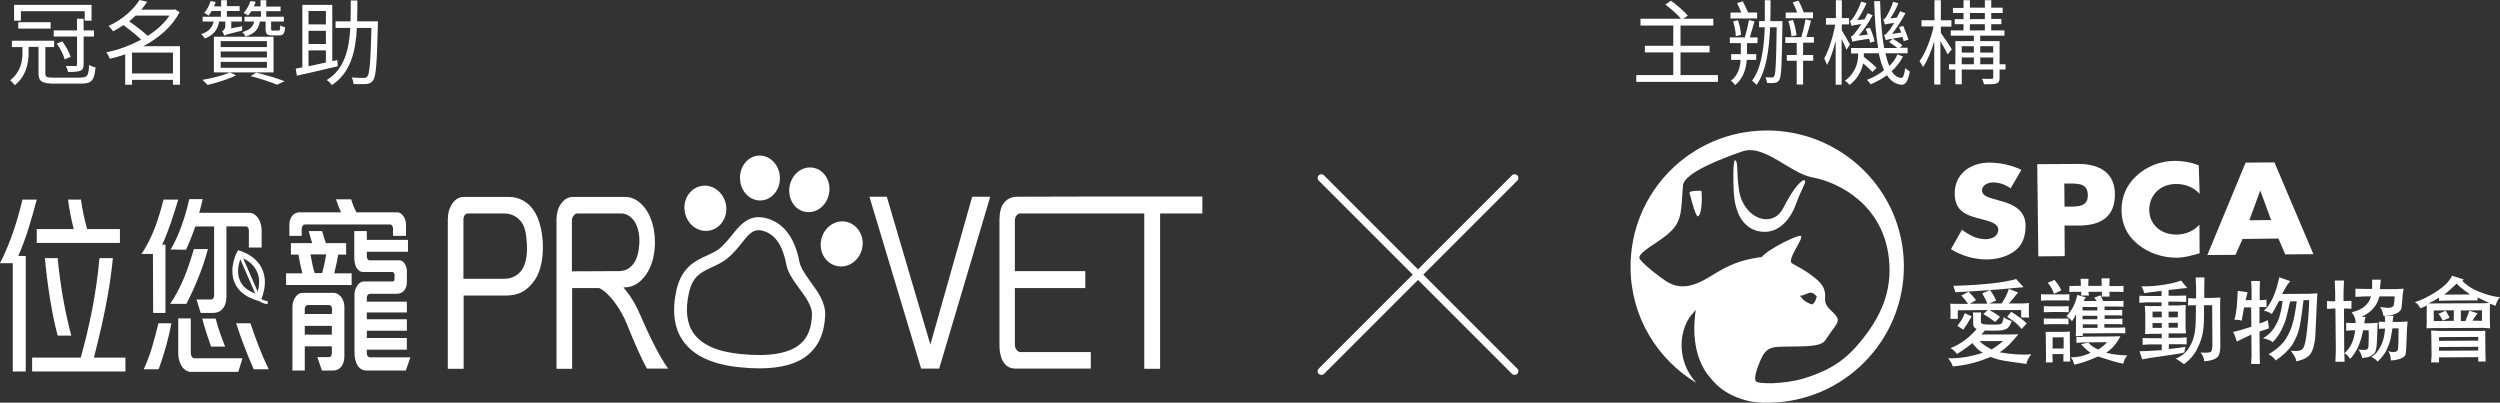 <?xml version="1.0" encoding="utf-8"?>
<!-- Generator: Adobe Illustrator 27.0.0, SVG Export Plug-In . SVG Version: 6.00 Build 0)  -->
<svg version="1.1" id="Layer_1" xmlns="http://www.w3.org/2000/svg" xmlns:xlink="http://www.w3.org/1999/xlink" x="0px" y="0px"
	 viewBox="0 0 1136.1 183" style="enable-background:new 0 0 1136.1 183;" xml:space="preserve">
<rect x="0" y="0" width="1136.1" height="183" fill="#333333" stroke="none"/>
<style type="text/css">
	.st0{fill:#FFFFFF;}
	.st1{fill-rule:evenodd;clip-rule:evenodd;fill:#FFFFFF;}
</style>
<g>
	<g>
		<g>
			<polygon class="st0" points="422.8,156.6 403,89.4 395.1,89.4 418.6,167.5 426.8,167.5 450,89.4 441.8,89.4 			"/>
			<path class="st0" d="M500.4,89.3L500.4,89.3l-38.1,0.1c-2.6,0-4.7,1-6.2,3c-1.2,1.6-1.9,4.2-1.9,7.3v57.4c0,3,0.6,5.5,1.7,7.3
				c1.2,2,3.1,3.1,5.5,3.1h34.3V160h-31.9c-1.3,0-2.6-1.4-2.6-3.3v-25.8h32v-7.7h-32v-23c0-1.8,1.2-3.2,2.4-3.2h36.9h9.5h10v70.6
				h7.2V97h19.2v-7.7H500.4z"/>
			<path class="st0" d="M26.2,152.5h6.2c-3-11.2-5-23-6.2-35.2h-5.8C21.5,129.3,23.5,142.4,26.2,152.5z"/>
			<path class="st0" d="M51.3,117.3h-6.1c-1.4,15.9-4.5,30.8-8.5,45.2H14.6v6.3H57v-6.3H42.7C46.4,147.9,49.8,133,51.3,117.3z"/>
			<path class="st0" d="M16.7,104.1v6.3h37.8v-6.3H39.6c-1.2-4.4-2.2-8.7-2.8-13.4h-5.9c0.6,4.6,1.5,9.1,2.6,13.4H16.7z"/>
			<path class="st0" d="M16.7,90.7h-6.5C7.8,100.9,4.6,110.6,0,119.6h5.8v49.2h5.9v-52.5H8.3C11.8,108.5,14.4,99.5,16.7,90.7z"/>
			<path class="st0" d="M110,114.3c-0.5-0.2-0.8-0.3-0.8-0.3l-1-0.3l-0.5,0.9c-0.2,0.3-3.8,7.3-1.1,13.8c1.6,3.9,5.2,6.7,10.7,8.3
				l0.7,0.2c1.3,1.1,3.4,1.3,3.6,1.3l0.1-1.3c-0.6-0.1-2-0.4-2.9-1l0,0c2.1-5.4,2.1-10.2,0.1-14.1C116.6,117.1,111.9,115,110,114.3z
				 M109,127.4c-1.5-3.5-0.6-7.3,0.2-9.6c1.7,3.9,5.1,11.7,6.8,15.6C112.5,132.1,110.1,130.1,109,127.4z M117.1,132.6
				c-1.7-4-4.9-11.4-6.6-15.2c1.9,0.9,4.6,2.6,6.1,5.7C118,125.7,118.1,128.9,117.1,132.6z"/>
			<path class="st0" d="M77.3,138.1h7.4c4-7.8,7.4-16,9.8-24.9h-6.4C85.5,122.2,82.3,130.9,77.3,138.1z"/>
			<path class="st0" d="M91.9,144.8c1,3.8,2.8,9.4,4,12.7h6.4c-1.7-4.2-3.1-8.3-4.3-12.7H91.9z"/>
			<path class="st0" d="M84.5,113.5c1.3-2.5,3.3-7.8,4.3-10.6h8.5v31.3c0,1.1-0.6,1.9-1.3,1.9h-6.7l1.9,6.1h5.6
				c1.7,0,3.1-0.5,4.2-1.7c1.2-1.2,1.9-3.2,1.9-6v-31.6h8.9c0.8,0,1.3,0.9,1.3,1.8v7.8h5.8v-7.8c0-2.1-0.6-4.1-1.6-5.6
				c-1-1.4-2.4-2.4-3.9-2.4H90.5c0.5-1.6,1.2-4.2,1.6-6.2H86c-1.6,7.3-4.6,16.6-8.5,22.9L84.5,113.5L84.5,113.5z"/>
			<path class="st0" d="M69.6,142.2h5.6v-31h-1.5c3-6.5,5.2-13.5,7.3-20.5h-6.7c-2.2,8.8-5,17.3-10,24.7h5.2L69.6,142.2L69.6,142.2z
				"/>
			<path class="st0" d="M86.7,160.5v-15.8H81v16c0,2.3,0.7,4.5,1.9,6.2c1,1.2,2.3,2.1,3.7,2.1h21.7l1.9-6.2h-22
				C87.4,162.7,86.7,161.8,86.7,160.5z"/>
			<path class="st0" d="M107.3,146.9c2.3,7.1,5.1,14.4,8,20.9h6.8c-3.2-6.6-5.9-13.7-8.3-20.9H107.3z"/>
			<path class="st0" d="M65.3,167.8h6.8c2.5-6.8,4.4-13.6,5.8-20.9H72C70.2,154.2,68.4,161.3,65.3,167.8z"/>
			<path class="st0" d="M151.6,133.1h-14.2c-1.2,0-2.4,0.7-3.2,2c-0.8,1.2-1.3,2.6-1.3,4.2v29.1h5.6v-11h12.3v3.1
				c0,1-0.5,1.8-1.4,1.8h-5.2l2.1,6.1h5c1.4,0,2.8-0.5,3.9-1.9c0.8-1.1,1.3-2.6,1.3-4.6v-22.6c0-1.6-0.6-3.2-1.5-4.4
				C154.1,133.9,153,133.1,151.6,133.1z M150.8,152.1h-12.3v-4h12.3V152.1z M150.8,142.7h-12.3v-2.4c0-1,0.8-1.7,1.5-1.7h9.4
				c0.8,0,1.5,0.7,1.5,1.7L150.8,142.7L150.8,142.7z"/>
			<path class="st0" d="M137.1,104c0-0.8,0.6-2,1.5-2h38.7c0.7,0,1.3,0.8,1.3,1.9v3.3h5.9V102c0-1.4-0.5-2.9-1.2-3.8
				c-0.8-1.1-1.7-1.7-2.6-1.7H162c-0.9-1.5-1.9-4.1-2.4-5.9h-6.9c0.6,1.9,1.4,4,2.3,5.9h-18.9c-1.2,0-2.5,0.5-3.3,1.6
				c-0.8,1-1.3,2.3-1.3,3.9v5.2h5.6L137.1,104L137.1,104z"/>
			<path class="st0" d="M166.7,160.7v-1.8h18.2v-5.3h-18.2v-3.3h18.2v-5.2h-18.2V142h18.2v-4.9h-18.2v-2c0-0.8,0.7-1.6,1.4-1.6h12.2
				c1.2,0,2.5-0.4,3.4-1.5c0.7-0.9,1.2-2.1,1.2-3.8v-5.1c0-1.2-0.4-2.4-1-3.3c-0.6-0.9-1.5-1.5-2.3-1.5H168c-0.8,0-1.3-0.6-1.3-1.9
				v-2h18.7V109h-18.7v-4H161v11.9c0,1.8,0.3,3.4,0.9,4.6c0.7,1.2,1.7,2.1,3.1,2.1h13.3c0.5,0,1,0.7,1,1.2v1.8
				c0,0.9-0.3,1.3-0.9,1.3h-13.1c-1.2,0-2.3,0.9-3,2c-0.8,1.2-1.2,2.6-1.2,3.7v26.5c0,2.5,0.5,4.6,1.5,6.2c0.9,1.3,2.3,2.1,4,2.1
				h17.8l2.1-6H168C167.5,162.4,166.7,161.7,166.7,160.7z"/>
			<path class="st0" d="M153.7,115.7h3.6v-5.2h-9.2c-0.6-1.6-1.3-3.9-1.7-5.5h-6.1c0.5,1.8,1,3.9,1.6,5.5h-9.7v5.2h3.4
				c0.4,2.3,1.2,6.1,1.8,8.5H130v5.3h29.8v-5.3h-7.9C152.6,121.2,153.4,117.7,153.7,115.7z M146.4,124.1H143c-0.8-2.5-1.5-6-1.9-8.5
				h7.1C147.9,118,147.1,121.6,146.4,124.1z"/>
			<path class="st0" d="M231.5,89.5h-21c-1.8,0-3.7,1.1-5,3.1c-1.3,1.9-2,4.3-2,7.2v67.8h7.2v-33.3H230c5.4,0,9.6-1.9,13.2-7.3
				c2.5-3.8,3.6-9.5,3.5-15.1c0-5.3-1.2-11.4-3.6-15.4C240.3,91.7,235.8,89.5,231.5,89.5z M239.5,113.7c-0.1,3.4-0.8,6.8-2.6,9.3
				c-2.1,2.7-5,3.7-7.9,3.7h-18.4v-27c0-1.3,0.8-2.7,1.9-2.7h16.6c3.2,0,6.5,1.4,8.5,4.9C239.2,104.8,239.5,109.9,239.5,113.7z"/>
			<path class="st0" d="M283.3,130.6c4.2,0.2,7.7-2,10.5-6.1c2.4-3.6,3.6-8.2,3.8-13.1c0.2-5.3-0.8-10.5-3.1-14.7
				c-2.5-4.4-6.2-7.2-10.2-7.2h-24c-2.2,0-4.1,1.2-5.4,3.2c-1.3,1.7-2,4.3-2,6.9v68h7.1v-36.7h12.3c4.7,2.2,9.9,9.7,12.6,16.4
				c3.1,7.8,6.7,16,9.1,20.2h9.6c-4.4-6.2-9.1-16.1-12.8-24.7C288.7,137.9,286.3,134.1,283.3,130.6z M259.9,123.3v-23.2
				c0-1.5,1.3-3.1,2.4-3.1h20.1c2.3,0,4.6,1.5,6.1,3.9c1.7,2.7,2.3,6.8,2,10.3c-0.2,3.2-0.9,6.2-2.5,8.5c-1.9,2.6-4.2,3.5-6.8,3.5
				L259.9,123.3L259.9,123.3z"/>
			<path class="st0" d="M345.8,91.1c5-0.2,8.9-5,8.6-10.6c-0.2-5.6-4.5-10-9.5-9.8c-5,0.2-8.9,5-8.6,10.6
				C336.5,87,340.8,91.3,345.8,91.1z"/>
			<path class="st0" d="M366.2,96.3c5,0.8,9.7-3.1,10.6-8.6c0.9-5.6-2.4-10.7-7.4-11.5c-5-0.8-9.7,3.1-10.6,8.6
				C357.9,90.4,361.2,95.6,366.2,96.3z"/>
			<path class="st0" d="M322.3,104.8c5.2-0.9,8.6-6.2,7.6-11.8c-1-5.6-6-9.4-11.1-8.5c-5.2,0.9-8.6,6.2-7.6,11.8
				C312.2,101.9,317.1,105.7,322.3,104.8z"/>
			<path class="st0" d="M384.6,100.8c-5.1-1.1-10.2,2.5-11.4,8.1c-1.2,5.6,2,10.9,7.2,12c5.1,1.1,10.2-2.5,11.4-8.1
				C393,107.3,389.7,101.9,384.6,100.8z"/>
			<path class="st0" d="M363.3,119c-2.8-14.7-10.4-19-16.3-20.1c-7-1.3-10.9,3.6-14.4,8c-1.8,2.2-3.6,4.4-5.8,6.2
				c-1.6,1.2-3.5,2.1-5.5,3c-5.1,2.3-11.5,5.2-13.9,15.7c-2.1,9.6-1.1,17.5,3.2,23.4c4.8,6.6,13.4,10.5,25.6,11.7
				c3.1,0.3,6,0.5,8.7,0.5c10.2,0,17.7-2.1,22.7-6.5c4.6-4,7-9.7,7.4-17.5c0.3-5.9-3.5-11-6.8-15.5
				C365.9,124.6,363.8,121.6,363.3,119z M363.7,156.3c-5,4.3-14,5.9-27,4.6c-10.5-1-17.6-4.1-21.4-9.3c-3.2-4.5-4-10.7-2.2-18.6
				c1.7-7.6,5.6-9.3,10.5-11.6c2.2-1,4.5-2.1,6.6-3.7c2.8-2.2,4.9-4.8,6.8-7.2c3-3.8,4.9-5.9,7.7-5.9c0.3,0,0.7,0,1.1,0.1
				c5.9,1.1,9.8,6.2,11.5,15.4c0.7,3.9,3.4,7.5,6,11.1c2.9,3.9,5.8,8,5.7,11.8C368.8,149.1,367.1,153.4,363.7,156.3z"/>
		</g>
		<path class="st0" d="M646.8,124.8l42.7-42.7c0.7-0.7,0.7-1.8,0-2.4c-0.7-0.7-1.8-0.7-2.4,0l-42.7,42.7l-42.7-42.7
			c-0.7-0.7-1.8-0.7-2.4,0c-0.7,0.7-0.7,1.8,0,2.4l42.7,42.7l-42.7,42.7c-0.7,0.7-0.7,1.8,0,2.4c0.3,0.3,0.8,0.5,1.2,0.5
			s0.9-0.2,1.2-0.5l42.7-42.7l42.7,42.7c0.3,0.3,0.8,0.5,1.2,0.5s0.9-0.2,1.2-0.5c0.7-0.7,0.7-1.8,0-2.4L646.8,124.8z"/>
		<g>
			<path class="st0" d="M913.7,85.6c-2.2-1.6-5-2.7-8-2.7c-2.2,0-5,1.2-5,3.6c0,2.5,3.2,3.3,5.3,3.9l3.1,0.9
				c6.4,1.7,11.4,4.5,11.4,11.3c0,4.2-1.1,8.5-4.7,11.3s-8.5,4-13,4c-5.8,0-11.5-1.7-16.2-4.7l5-8.8c3.1,2.3,6.6,4.3,10.7,4.3
				c2.8,0,5.8-1.3,5.8-4.3c0-3.1-4.7-4-7.2-4.7c-7.5-1.8-12.5-3.7-12.6-11.7c-0.1-8.5,6.6-14.1,15.8-14.1c4.7,0,10.3,1.2,14.5,3.3
				L913.7,85.6z"/>
			<path class="st0" d="M938.1,83.4h2c4.7,0,8.6,0,8.7,5.3c0,5.2-4.3,5.2-8.6,5.2h-2L938.1,83.4z M926.3,116.5l12-0.1l-0.1-13.9h6.7
				c10.4-0.1,16.3-4.4,16.2-14.4c-0.1-9.6-7-13.7-16.9-13.6l-18.4,0.1L926.3,116.5z"/>
			<path class="st0" d="M999.6,88.1c-2.5-2.9-6.5-4.5-10.6-4.5c-7.4,0-12.3,5.2-12.3,11.7c0,6.6,5.2,11.4,12.5,11.3
				c3.9,0,7.9-1.7,10.3-4.5l0.1,13c-3.9,1.1-6.9,2-10.6,2c-6.4,0-12.5-2.1-17.4-6c-5.2-4.2-7.5-9.6-7.5-15.8
				c0-5.8,2.3-11.3,6.7-15.3c4.5-4.3,11-6.9,17.5-6.9c3.8,0,7.5,0.7,10.9,2L999.6,88.1z"/>
			<path class="st0" d="M1032.1,100l-9.9,0.1l4.9-13.4h0.1L1032.1,100z M1035.4,108.4l3.1,7.2l12.8-0.1l-17.7-41.7l-13.1,0.1
				l-17.4,42l12.8-0.1l3.2-7.2L1035.4,108.4z"/>
			<path class="st0" d="M905.1,158.8c-2.6-1.3-4.4-2.6-5.5-3.8h10.7C908.9,156.2,907.2,157.5,905.1,158.8 M887.7,129.9l0.9,2.9
				c8.3-0.4,18.6-1.1,31-2.3l-3.4-3.7C910.4,128.5,900.9,129.5,887.7,129.9 M918.5,140.9v3.4h3.6c-0.1-1-0.1-1.7-0.1-2.1v-2.5
				c0-0.4,0-1,0.1-2c-1,0.1-2.1,0.2-3.4,0.2h-5.8c1-1.1,2.5-2.8,4.2-5l-4.2-1.6c-0.7,2.2-1.8,4.4-3.3,6.6H904l3.1-1.3
				c-0.6-1.6-1.6-3.2-2.7-4.8l-3.6,1.5c0.7,1.2,1.6,2.7,2.3,4.7h-7.9l2.8-1.6c-1-1.3-2.1-2.6-3.4-3.8l-3.3,1.7c1,1,2,2.3,3.1,3.8
				h-4.7c-0.9,0-2.1,0-3.4-0.1c0.1,1.5,0.1,2.3,0.1,2.7v2.5c0,0.5,0,1.1-0.1,1.7h3.4V141l13.6-0.1l-2,1.8c1.7,1,3.4,2.1,5.4,3.6
				l2.2-2.3c-1.2-1-2.8-2-4.8-3.1L918.5,140.9L918.5,140.9z M912.1,144c2.6,1.5,4.9,3.3,6.6,5.5l2.3-2.5c-1.5-1.6-3.8-3.3-7-5.3
				L912.1,144z M898.3,149.5c-3.4,4-7.5,7-11.9,8.7c1.3,0.7,2.3,1.7,2.9,2.7c3.2-2,5.5-3.7,7-5c1.6,2.1,3.2,3.6,4.8,4.4
				c-5.6,1.8-10.9,2.7-15.8,2.5c1.1,1.3,1.8,2.6,2.1,3.7c5.4-0.4,11-1.7,17.2-4.3c2.3,1,5.4,1.7,9.2,2.2l7.1,1
				c0.1-1.2,0.9-2.7,2.2-4.4c-4.4,0.4-9.2,0-14.4-0.9c2.9-1.8,5.8-4.7,8.5-8.2c-2,0.1-3.2,0.1-3.9,0.1h-12.9
				c0.7-0.7,1.3-1.3,1.6-1.8c2.7,0.1,4.9,0.1,6.5,0s2.7-0.4,3.6-0.9c0.7-0.5,1.5-1.6,2.1-3.4c-1.5-0.4-2.7-1-3.6-1.8
				c-0.4,1.6-0.6,2.6-1,2.9c-0.4,0.3-1,0.5-2.2,0.5h-3.3c-1.1,0-2.1-0.1-2.8-0.2c-0.7-0.1-1.1-0.5-1.1-1v-2l0.1-2.3h-3.7l0.1,2.3
				v2.8C896.7,148.4,897.2,149.1,898.3,149.5 M889.5,148.1l2.7,1.7c1.1-1.5,2.3-3.4,3.8-6l-3.1-1.5
				C892.2,144.2,891,146.2,889.5,148.1"/>
			<path class="st0" d="M953.1,141.1h-6.7v-1.6h6.7V141.1z M940.4,129.9v2.8c1.3-0.1,2.2-0.1,2.7-0.1h2.7c0,0.5,0,1.1-0.1,1.7h3.6
				c-0.1-0.7-0.2-1.2-0.2-1.7h6.1c0,0.5,0,1.2-0.1,2.2h3.6c-0.1-1.1-0.1-1.8-0.1-2.2h3.7c0.5,0,1.3,0,2.7,0.1v-2.8
				c-1.5,0.1-2.3,0.1-2.8,0.1h-3.6v-1l0.1-2.5H955l0.1,2.3v1.1H949V129l0.1-2.3h-3.6l0.1,2.3v0.9h-2.8
				C942.6,130,941.6,130,940.4,129.9 M930.6,128.5c1.3,1.6,2.3,3.3,2.8,5l3.3-1.5c-0.5-1.3-1.3-2.7-2.6-4.2l-0.5-0.6L930.6,128.5z
				 M930.9,133.8c-0.4,0-1.6,0-3.4-0.1v2.9c1.8-0.1,2.9-0.1,3.3-0.1h6.5c0.6,0,1.6,0,3.1,0.1v-2.9c-1.6,0.1-2.6,0.1-3.1,0.1
				C937.2,133.8,930.9,133.8,930.9,133.8z M947.9,135.1c-1.1-0.2-2.3-0.6-3.9-1.1c-0.7,3.6-2.3,6.9-4.9,9.7c1.1,0.6,2,1.5,2.5,2.3
				c0.7-1,1.3-2.1,1.8-3.2v7.6c0,0.5,0,1.2-0.1,2.3h3.2v-1.2l16.4-0.1c0.5,0,1.5,0,2.9,0.1v-2.7c-1.5,0.1-2.6,0.1-3.1,0.1h-6.4v-1.6
				h5.3c0.5,0,1.5,0,2.9,0.1v-2.6c-1.5,0.1-2.6,0.1-2.9,0.1h-5.2v-1.6h5.4c0.4,0,1.3,0,2.6,0.1v-2.6c-1.3,0.1-2.2,0.1-2.7,0.1h-5.3
				v-1.6h5.9c0.2,0,1.1,0,2.7,0.1v-2.7c-1.5,0.1-2.3,0.1-2.8,0.1h-6.5c-0.1-0.6-0.6-1.5-1.2-2.6l-2.8,1.1c0.5,0.6,0.9,1.1,1.2,1.5
				h-6C946.9,136.6,947.4,135.9,947.9,135.1 M953.1,145.1h-6.7v-1.6h6.7V145.1z M953.2,149h-6.7v-1.6h6.7V149z M937,141.8
				c0.5,0,1.6,0,3.1,0.1v-2.8c-1.6,0.1-2.6,0.1-3.1,0.1h-4.8c-0.4,0-1.6,0-3.4-0.1v2.8c1.8-0.1,2.9-0.1,3.3-0.1H937z M936.9,147.3
				c0.5,0,1.6,0,3.1,0.1v-2.7c-1.6,0.1-2.6,0.1-3.1,0.1h-4.7c-0.4,0-1.6,0-3.4-0.1v2.7c1.8-0.1,2.9-0.1,3.3-0.1H936.9z M932.7,160.9
				h5v3.4h3.1c-0.1-1.2-0.1-2.1-0.1-2.6l-0.1-8.8c0-0.9,0-1.6,0.1-2.2c-0.7,0-1.6,0.1-2.5,0.1h-6c-1.2,0-2.1,0-2.6,0l0.1,2.2
				l0.1,9.9l-0.1,1.8h3.1L932.7,160.9z M937.8,158.4h-5v-5.1h5V158.4z M943.6,153v2.8c1.5-0.1,2.5-0.1,2.9-0.2l11-0.1
				c-0.9,1.1-2.2,2.3-4,3.3c-1.7-0.6-3.2-1.7-4.5-3.1l-3.3,0.7c2.1,2.2,3.6,3.6,4.4,3.9c-3.1,1.5-6,2.1-9.1,2.1
				c0.9,0.9,1.3,2,1.6,3.3c2.9-0.5,6.6-1.8,10.8-3.7c5.5,1.8,9.3,2.9,11.5,3.3c0.2-1.3,0.9-2.7,1.8-3.8c-3.1,0-6.3-0.4-9.6-1.2
				c2.8-1.8,4.9-4.4,6.5-7.5l-3.2,0.1l-13.9,0.1C946.1,153.3,945.1,153.2,943.6,153"/>
			<path class="st0" d="M982.4,144.2h-4.2v-2.6h4.2V144.2z M994.3,138.8l2.6-0.1h1v3.7c0,3.2-0.1,6.1-0.5,8.6s-1.2,4.9-2.6,7
				c-1.3,2.2-3.4,3.9-6.1,5c0.6,0.2,1.8,1,3.8,2.5c2.7-2,4.7-4.3,6-7c1.3-2.6,2.2-5.2,2.6-7.6c0.4-2.5,0.5-5.2,0.5-7.9
				c0-0.1,0-1.6,0-4.3h3.7l0.1,17.3c0,2.3-0.2,3.7-0.9,4c-0.5,0.2-2.1,0.4-4.5,0.2c1,1.1,1.6,2.5,1.7,4c2.2-0.2,3.8-0.6,4.8-1.1
				s1.7-1.2,2-2.1s0.5-2.1,0.5-3.8l-0.1-18.3l0.1-3.7l-4,0.2h-3.3v-4.1l0.1-5.2h-4l0.2,5.2v4.3h-1l-2.6-0.1L994.3,138.8L994.3,138.8
				z M981.9,129.6c-3.6,0.5-6.5,0.6-8.8,0.5c0.5,0.7,1,1.8,1.3,3.1c1.6-0.2,4.2-0.6,7.9-1v2.3h-6.7l-3.4-0.1v3.2l3.4-0.2h6.7v1.7
				h-4.5l-3.1-0.1l0.2,3.3v6.6l-0.1,2.9l3.7-0.1h3.9v2h-5.5l-3.2-0.1v3.1l3.2-0.2h5.5v2.6l-6.3,0.4l-3.8,0.1l1.2,3.7l3.4-0.6l13.5-2
				l2.2-0.5l0.6-2.6l-3.2,0.5l-4.4,0.5v-2.2h5l3.1,0.1v-3.2l-3.2,0.2h-5v-2h4.2h3.7l-0.2-3.1v-6.9l0.1-2.9l-3.7,0.2h-4.2v-1.7h4.4
				l3.7,0.1v-2.9l-3.8,0.1h-4.2v-2.6c4.5-0.5,7.4-0.9,8.5-0.9l-2.8-3.4C988.5,128.5,985.5,129.1,981.9,129.6 M989.7,144.2h-4.2v-2.6
				h4.2V144.2z M982.4,149h-4.2v-2.2h4.2V149z M989.7,148.9h-4.2v-2.2h4.2V148.9z"/>
			<path class="st0" d="M1040.7,137c-0.1,0.4-0.2,1.1-0.5,2.1c-0.4,2.1-0.9,3.9-1.3,5.6c-0.5,1.7-1.2,3.4-2.2,5.4s-2.3,3.8-3.9,5.4
				c-0.7-0.7-2.2-1.3-4.4-1.8c2-1.1,3.6-2.6,4.8-4.3c1.1-1.7,2-3.4,2.6-5.2c0.5-1.7,1-3.7,1.3-5.9c0.1-0.7,0.2-1.2,0.2-1.5h-1.6
				c-0.9,1.7-2,3.7-3.3,5.9c-1-0.7-2.1-1.2-3.6-1.5c3.1-2.7,5.4-7.7,7-15.2l5,1.8c-0.7,0.6-2.1,2.6-3.7,5.8l12.3-0.1
				c0.4,0,1.6-0.1,3.7-0.2l-0.2,3.8c-0.4,7.6-0.6,12.6-0.7,15c-0.1,2.3-0.5,4.4-1,6.1s-1.3,3.1-2.5,3.9c-1.1,0.9-2.8,1.6-5.2,2.1
				c0-1-0.7-2.6-2.5-4.8c1.1,0.1,1.8,0.1,2.5,0.1c1.1,0,2.1-0.2,2.8-0.9c0.7-0.5,1.2-2.2,1.7-5.2c0.4-2.8,0.7-6,1-9.3
				c0.2-3.3,0.4-5.9,0.4-7.7h-2.6c-0.6,5.3-1.2,9.3-1.8,12.3c-0.6,2.8-1.8,5.5-3.4,8.1c-1.7,2.5-4.2,4.8-7.4,7
				c-0.9-1.2-2-2.2-3.3-2.8c2.8-1.6,5.2-3.6,6.9-5.6c1.6-2.1,2.9-4.7,3.8-7.5c0.9-2.9,1.6-6.6,2.1-11L1040.7,137z M1015.4,145.3
				c1-3.1,1.3-7.5,1.5-13.1c0.4,0,1.8,0.2,4.5,0.6c-0.2,1.1-0.6,2.3-0.9,3.6h2.7V131l-0.2-3.3h4l-0.1,3.3v5.4h0.9l2.2-0.2v3.4
				l-2.3-0.1h-0.9v7.5c0.9-0.2,2.1-0.7,3.8-1.5l0.5,3.7c-1.7,0.6-3.1,1.1-4.3,1.5l0.1,10.9l0.1,3.8h-4l0.2-3.7l-0.1-9.7
				c-0.6,0.4-2.8,1.3-6.6,3.2c-0.5-1.8-1.1-3.3-1.7-4.4c1.3-0.1,4-1,8.3-2.3l-0.1-8.8h-3.2l-1.1,6.1
				C1017.8,145.3,1016.7,145.3,1015.4,145.3"/>
			<path class="st0" d="M1070.4,131.2l4.3,0.1h3.2c0.1-0.5,0.1-1.2,0.1-2.1c0-0.9,0-1.6,0-2.1h3.9c0,0.6-0.1,1.5-0.2,2.6
				c-0.1,0.7-0.1,1.3-0.2,1.7h7.1l3.7-0.2l-0.4,2.5c-0.2,3.6-0.5,5.6-0.6,6.5c-0.2,0.7-0.9,1.5-1.8,2s-2.1,0.9-3.3,1.1
				c-1.2,0.1-2.2,0.2-3.1,0.2c-0.2-1.6-0.7-2.9-1.5-4c1.6,0.2,2.7,0.4,3.6,0.4c1.3,0,2.2-0.4,2.5-0.9c0.2-0.6,0.5-2.1,0.5-4.3h-6.9
				c-1,4.2-3.7,7.2-8.1,9.3h1.8c-0.1,0.5-0.4,1.5-0.6,2.9h2.8l3.3-0.2l-0.2,5.2c-0.1,3.2-0.2,5.4-0.5,6.7c-0.2,1.2-0.7,2.2-1.6,2.7
				s-1.7,1-2.6,1.1s-1.6,0.2-2.1,0.4c-0.2-1.5-0.9-2.8-1.7-3.9c1.1,0.1,2,0.1,2.5,0.1c0.6,0,1-0.1,1.3-0.2c0.2-0.1,0.5-0.4,0.6-0.6
				s0.2-1.3,0.2-3.2c0.1-1.8,0.1-3.4,0-4.9h-2.5c-1.1,5.8-3.1,10.1-5.9,13c-0.7-1.2-1.6-2.1-2.6-2.6c2.7-2.2,4.3-5.6,4.9-10.4h-1.3
				l-2.8,0.2v-3.6l2.8,0.1h1.5c0.1-1.6-0.5-3.2-1.8-4.9c4.8-1.1,7.7-3.4,8.8-7.2h-2.8l-4.3,0.2L1070.4,131.2L1070.4,131.2z
				 M1061.3,140.2h-0.9c-0.6,0-1.6,0.1-2.9,0.2v-3.6c1.5,0.1,2.5,0.2,2.8,0.1h0.9v-4.2l-0.2-5.2h4.2l-0.2,5.3v4h0.5l3.1-0.1v3.6
				l-2.9-0.1h-0.5l0.1,19l0.2,5.2h-4.2l0.2-5.2L1061.3,140.2z M1081,146.2l2.9,0.1c0-0.9-0.1-1.8-0.2-2.8h4c-0.2,1-0.4,2-0.4,2.8
				h3.2l3.6-0.2c-0.2,2-0.4,5-0.5,9.3c-0.1,2.9-0.2,4.8-0.4,5.5c-0.1,0.7-0.7,1.3-1.7,1.8s-2,0.7-2.9,0.9c-1,0.1-1.6,0.2-2.1,0.2
				c0-1.7-0.4-3.1-1.2-4.3c0.9,0.4,1.6,0.5,2.3,0.5c1.3,0,2.1-0.5,2.2-1.6c0.1-1,0.2-4,0.2-9.2h-2.8c-0.4,2.6-0.7,4.5-1.1,5.9
				c-0.4,1.3-1,2.8-1.8,4.5c-0.9,1.6-2.2,3.2-3.8,4.7c-0.9-1-1.8-1.6-2.9-2.1c0.4-0.2,1-0.6,1.8-1.3s1.7-2.1,2.7-4
				c1-2,1.5-4.4,1.8-7.6l-2.8,0.1L1081,146.2z"/>
			<path class="st0" d="M1122.5,133.8l-11.7,0.1c1.3-1.1,3.2-2.7,5.6-5C1117.7,130.3,1119.7,131.9,1122.5,133.8 M1131.5,138
				c0.4,0.1,1,0.4,1.6,0.6c0.5,0.2,0.7,0.4,0.9,0.4c0.4-1.3,1-2.7,2.1-4c-2.7-0.1-5.8-1-9.2-2.3c-3.4-1.3-6.1-3.1-7.9-5l0.6-0.7
				l-5.3-1.7c-1.2,2.6-3.7,5-7.1,7.2c-3.6,2.3-6.7,3.9-9.8,4.8c1.1,0.6,2,1.6,2.5,2.8c1.3-0.4,2.2-0.9,2.9-1.3v8.1l-0.1,2.3l2.7-0.1
				l23.1-0.1l3.1,0.2l-0.1-2.9v-5L1131.5,138z M1128.4,137.8l-23.6,0.1l-1.2-0.1c1.3-0.5,2.9-1.3,4.8-2.6v1.5l3.2-0.1l11.7-0.1
				c0.7,0,1.6,0,2.6,0v-1.3c0.9,0.5,2.7,1.2,5.3,2.5L1128.4,137.8z M1115.1,145.8l-9.1,0.1v-4.8l9.1-0.1V145.8z M1108.1,142.6
				c0.5,0.4,1.1,1.5,2,3.1l3.1-1.3c-0.5-1.1-1.1-2.1-1.8-3.2L1108.1,142.6z M1123.6,145.7c0.5-0.9,1.3-2,2.3-3.3l-3.7-1.2
				c-0.6,1.6-1.2,3.2-1.8,4.7h-2.1v-4.8l9.6-0.1v4.8L1123.6,145.7z M1107.9,150.3c-0.5,0-1.6,0-3.1-0.1c0.1,1.6,0.1,2.6,0.1,2.9
				l0.1,8.5c0,0.7-0.1,1.7-0.2,3.1h3.6v-2.3l17.8-0.1v2h3.4c-0.1-1.5-0.1-2.5-0.1-3.1l-0.1-8.3c0-0.5,0-1.3,0-2.6l-2.8,0.1h-18.7
				V150.3z M1126.2,154.8l-17.8,0.1v-1.7l17.8-0.1V154.8z M1126.2,159.3l-17.8,0.1v-1.7l17.8-0.1V159.3z"/>
			<path class="st1" d="M865.2,120.7c0.2,34.1-27.4,62.1-61.7,62.3c-1.8,0-3.6,0-5.3-0.2c-2.2-0.2-4.7-0.7-7.1-1.6
				c-5.5-1.8-10.1-4.8-13.6-9.2c-9.3-10.3-7.7-25.6-6.9-31c-0.1,0.1-0.5,0.2-0.7,0.7c-7.1,7.1-8.5,22,1,32.3
				c-17.8-10.7-29.8-30.1-29.9-52.3c-0.3-34.3,27.3-62.2,61.6-62.4C836.9,59.1,865,86.5,865.2,120.7 M829.3,154.9
				c-2.5,3.3-13.4,2.3-21.1,2.7c-5.3,0.2-6.7,2.8-8.3,6.4c-1.3,3.1-3.2,8.2-1.8,9.4c1.2,1.1,12.1,1.3,21.2-1.3
				c13-3.9,19.9-9,26.7-17.5c8.2-10.2,14.1-21.7,12.4-37.1c-2.6-24-22-34.5-34.8-36.9c-10.1-1.8-21.8-15.3-31.8-11.8
				c-9.2,3.2-26.5,9.7-27,15.5c-1.1,14.4,0,17.8-11.2,25.3c-6.9,4.5-8.8,6.3-8.6,7.6c0.2,1.7,9,8.6,12.5,10.8
				c5.4,3.3,10.7,2.5,16.6-0.6c3.4-1.7,6.5-4.2,11.8-6.6c6.6-3.2,14.7-4,14.7-4c3.3-3.9,16.7-10.3,17.8-9.6c1.5,1-6.7,11-4,12.5
				c2.1,1.1,6,3.3,8,4.8c5.2,3.8,7.4,6,7,11.4c-0.2,3.8,3.6,5.4,5.3,8.1c1.1,1.7,0.1,2.8-1,4.7C832.4,150.3,830.9,152.6,829.3,154.9
				 M788.8,73c-1.5-1.8-1.1,10.9-0.9,14.6c0.9,13.9,8.2,18.3,15.2,17.7c6.4-0.6,10.9-6.5,13-12.4c2.6-7.4,5.5-10.8,3.7-11
				c-0.7-0.1-4.2,2.3-9.4,12.6c-5,9.8-18.2,4.7-20.1-8C789.1,78.6,789.9,74.4,788.8,73 M773.2,86.7c0,0-5.8-0.2-5.4,1
				c1.2,4.7,2.9,10.8,3.8,10.6C773.4,97.6,773.6,90.1,773.2,86.7 M823.1,138.3c1.8,0.1,2.5-3.6,2.5-3.6s-1-1.1-1.8-1.5
				c-1.3-0.6-3.1,0.5-3.7,0.7c-1.2,0.5-2.2,0.5-2.2,0.5s0.7,0.7,1.5,1.7C820.2,137.1,823.1,138.3,823.1,138.3"/>
		</g>
	</g>
	<g>
		<path class="st0" d="M36.8,35.2c3,0,3.4-0.8,3.7-5.7c0.8,0.5,2,1,2.9,1.1c-0.5,5.8-1.6,7.4-6.5,7.4H24.6c-5.5,0-7.1-1-7.1-4.7v-12
			h-4.5v2.9c0,4.5-1.1,10.4-6.3,14.5c-0.4-0.6-1.5-1.8-2.1-2.2c4.7-3.7,5.6-8.5,5.6-12.3v-2.8H5.4v-2.9h19.2v2.9h-4v12
			c0,1.6,0.6,1.9,4.1,1.9H36.8z M9.5,9.4H6.4V2.2h35.2v7.2h-3.1V5.1h-29V9.4z M8.3,10.1h14.7V13H8.3V10.1z M38,29.3
			c0,1.6-0.4,2.4-1.5,2.9c-1.2,0.4-2.9,0.5-5.6,0.5c-0.1-0.8-0.5-1.9-1-2.7c2,0,3.8,0,4.4,0c0.5,0,0.7-0.2,0.7-0.7V16.6H24.4v-2.8
			h10.6V8.5h3v5.3h4.7v2.8H38V29.3z M28.3,18.8c1.6,2.1,3.2,5,3.8,7L29.4,27c-0.5-2-2-5-3.6-7.2L28.3,18.8z"/>
		<path class="st0" d="M81.8,38.5h-3.2v-2.2H60v2.2h-3.1V24.7c-2.3,0.8-4.7,1.5-7,2c-0.3-0.8-1-2.2-1.6-2.9
			c5.3-1.1,10.9-3.1,15.8-5.8c-2-2-5.2-4.5-8-6.6c-1.5,1-3,2-4.7,2.8c-0.5-0.7-1.5-1.9-2.1-2.4C56.1,8.7,60.9,4,63.4,0l3.5,0.8
			c-0.8,1.2-1.7,2.4-2.7,3.6H79l0.5-0.2l2.1,1.3c-3.4,6.7-9.5,11.8-16.5,15.5h16.7V38.5z M61.5,7.2c-0.9,0.9-1.8,1.7-2.8,2.5
			c2.9,2,6.4,4.7,8.4,6.6c4-2.5,7.5-5.6,9.9-9.2H61.5z M78.6,33.4v-9.5H60v9.5H78.6z"/>
		<path class="st0" d="M99.6,9.8c-0.7,3.6-2.4,6.1-6.5,7.7c-0.3-0.5-1.1-1.6-1.7-2c3.6-1.1,5-3,5.7-5.7h-5V7.6h8.3V5h-4.2
			c-0.4,0.8-0.9,1.4-1.4,2.1c-0.5-0.5-1.4-0.9-2-1.2c1.4-1.6,2.4-3.7,2.9-5.4L98,0.9c-0.2,0.7-0.5,1.3-0.7,2h3.2V0.1h2.6v2.7h5.8V5
			h-5.8v2.6h6.8v2.2h-4.8v3.1l5-1c-0.1,0.6-0.1,1.5-0.1,2c-6.5,1.6-7.5,1.9-8.1,2.3v0c-0.1-0.5-0.6-1.6-1-2c0.6-0.3,1.5-1,1.5-2.6
			V9.8H99.6z M107.3,34.2c-3.4,1.8-8.8,3.4-13,4.4c-0.5-0.6-1.6-1.7-2.3-2.3c4.4-0.8,9.5-2,12.4-3.4L107.3,34.2z M97.2,16.7h27.1
			v16.2H97.2V16.7z M100.3,21.4h21v-2.7h-21V21.4z M100.3,26.1h21v-2.7h-21V26.1z M100.3,30.8h21v-2.7h-21V30.8z M114.2,5.1
			c-0.4,0.7-0.9,1.3-1.5,2c-0.5-0.5-1.4-0.9-2-1.2c1.5-1.6,2.6-3.7,3.1-5.4l2.4,0.3c-0.3,0.7-0.5,1.4-0.8,2.1h3V0.1h2.6V3h6.5v2.1
			H121v2.5h8v2.2h-5.8v3.3c0,0.8,0.1,0.8,0.9,0.8h2.4c0.7,0,0.8-0.2,0.9-2.4c0.5,0.4,1.5,0.8,2.2,0.9c-0.3,2.9-0.9,3.7-2.7,3.7h-3.1
			c-2.5,0-3.1-0.6-3.1-3V9.8h-2.6c-0.6,3.4-2.3,5.5-6.5,6.8c-0.3-0.6-1-1.6-1.5-2c3.4-1,4.9-2.4,5.4-4.8h-4.4V7.6h7.5V5.1H114.2z
			 M116.4,33c4.7,1.1,9.8,2.7,12.9,3.9l-3.4,1.6c-2.6-1.1-7.2-2.7-12-3.9L116.4,33z"/>
		<path class="st0" d="M153.5,30.1c-6.6,1.6-13.6,3.2-18.6,4.3l-0.5-3.2l3-0.6V2.2H151v25.6l2.3-0.5L153.5,30.1z M140.2,5v6.1h7.9V5
			H140.2z M148.1,14h-7.9v6h7.9V14z M140.2,30.1c2.4-0.5,5.1-1.1,7.9-1.7v-5.5h-7.9V30.1z M171.7,9.6c0,0,0,1.2,0,1.6
			c-0.4,17.6-0.8,23.6-2.2,25.4c-0.8,1.1-1.7,1.4-3,1.6c-1.3,0.1-3.5,0-5.8,0c-0.1-0.9-0.4-2.2-0.9-3c2.4,0.2,4.6,0.2,5.5,0.2
			c0.7,0,1.2-0.1,1.6-0.6c1.1-1.3,1.5-6.8,1.9-22.1h-6.6c-0.6,10.9-2.9,20.4-11.4,26c-0.5-0.8-1.5-1.8-2.3-2.3
			c8-5,10.1-13.7,10.7-23.7h-6.7v-3h6.8c0.1-3.1,0.1-6.2,0.1-9.5h3c0,3.2,0,6.4-0.1,9.5H171.7z"/>
	</g>
	<g>
		<path class="st0" d="M780.7,34.1v3.1h-37.1v-3.1h16.8V23.8h-12.9v-3h12.9v-9.2h-14.9V8.5h18.4c-1.6-1.9-4.6-4.6-7.1-6.4l2.5-1.8
			c2.7,1.9,6,4.8,7.7,6.8l-2,1.4h13.6v3.1h-14.9v9.2h13.2v3h-13.2v10.3H780.7z"/>
		<path class="st0" d="M793.8,27.1c-0.3,3.9-1.4,8.4-5.3,11.6c-0.4-0.6-1.2-1.6-1.9-2c3.3-2.4,4.2-6.3,4.4-9.5h-4.3v-2.6h4.4v-5h-5
			v-2.6h6.8c0.7-2.3,1.5-5.6,1.9-7.9l2.5,0.6c-0.7,2.4-1.4,5.1-2.1,7.3h3.5v2.6h-4.8v5h4.2v2.6H793.8z M798.5,8.4h-12.1V5.7h4.9
			c-0.5-1.4-1.3-3-1.9-4.3l2.6-0.8c0.8,1.6,1.8,3.6,2.4,5.1h4.1V8.4z M788.8,16.4c0-1.8-0.5-4.6-1.2-6.7l2.2-0.5
			c0.8,2.1,1.3,4.9,1.4,6.7L788.8,16.4z M810,9.6c0,0,0,1.1,0,1.4c-0.3,18-0.4,23.7-1.4,25.3c-0.6,1-1.3,1.3-2.3,1.4
			c-0.8,0.1-2.1,0.1-3.3,0c-0.1-0.8-0.3-1.9-0.7-2.6c1.2,0.1,2.4,0.1,2.9,0.1c0.5,0,0.8-0.1,1.1-0.6c0.6-1.1,0.9-6.5,1.1-22.2h-3
			c-0.5,11-1.8,19.7-6.1,26.2c-0.4-0.5-1.5-1.5-2.1-1.9c4.1-5.6,5.4-14,5.8-24.3h-2.6V9.6h2.6c0-3,0-6.2,0-9.5h2.6
			c0,3.3,0,6.4-0.1,9.5H810z M819.4,19.4V25h4.6v2.6h-4.6v10.8h-2.9V27.6H812V25h4.5v-5.5h-5.2v-2.6h7.3c0.7-2.3,1.5-5.7,1.9-8.1
			l2.5,0.6c-0.7,2.4-1.4,5.3-2.1,7.4h3.4v2.6H819.4z M823.9,8.3h-12.4V5.7h5.2c-0.5-1.5-1.3-3.2-2-4.6l2.6-0.8
			c0.9,1.6,1.8,3.7,2.4,5.3h4.2V8.3z M814.1,16.5c-0.1-1.8-0.6-4.7-1.4-6.9l2.1-0.5c0.8,2.1,1.4,5,1.6,6.9L814.1,16.5z"/>
		<path class="st0" d="M839.1,22.6c-0.4-1.1-1.3-3.1-2.2-4.9v20.8h-2.7v-20c-1,4.3-2.5,8.4-3.9,11c-0.3-0.9-1-2.3-1.3-3
			c2-3.4,4-9.8,5-15.3h-4.2V8.2h4.5V0.1h2.7v8.1h3.3v2.9h-3.3v2.7c0.9,1.5,3.2,5.4,3.7,6.4L839.1,22.6z M864.8,25.7
			c-1.3,2.5-3,4.7-5.2,6.7c1.2,1.8,2.7,2.9,4.4,3c0.9,0.1,1.4-1.5,1.8-4.5c0.5,0.6,1.6,1.3,2.1,1.6c-0.8,4.6-2.1,6.1-3.8,6
			c-2.7-0.2-4.9-1.7-6.6-4.3c-2.2,1.6-4.7,3-7.4,4.1c-0.3-0.5-1.1-1.5-1.7-2c2.9-1.1,5.6-2.6,7.8-4.4c-1-2.1-1.8-4.7-2.4-7.7H847
			v0.6c0,0.3,0,0.6,0,1c2,1.6,4.5,3.7,5.8,5l-1.9,1.9c-1-1-2.6-2.6-4.2-3.9c-0.7,3.4-2.5,7-6.2,9.8c-0.4-0.6-1.5-1.6-2.1-1.9
			c4.9-3.6,6-8.3,6-11.8v-0.6h-3.2v-2.5h12.3c-1-6-1.6-13.2-1.8-21.3h2.7c0.2,8.2,0.8,15.5,1.8,21.3h6c-1-0.9-2.5-1.9-3.7-2.7
			l1.6-1.5c1.5,0.8,3.4,2.1,4.4,3l-1.1,1.1h3.5v2.5h-10.1c0.5,2.2,1.1,4.2,1.8,5.8c1.6-1.6,2.9-3.4,3.7-5.3L864.8,25.7z M849.9,19.4
			c-0.1-0.5-0.3-1.1-0.5-1.8c-6,0.9-7,1.1-7.6,1.4c-0.1-0.5-0.4-1.7-0.7-2.4c0.6-0.1,1.3-0.8,2.1-1.9c0.4-0.5,1.5-2,2.7-3.8
			c-3.3,0.5-4.1,0.7-4.5,0.9c-0.1-0.5-0.5-1.7-0.7-2.3c0.5-0.1,1-0.7,1.6-1.6c0.6-0.8,2.5-4.1,3.5-7.2l2.4,0.8
			c-1.2,2.7-2.7,5.5-4.2,7.6l3.3-0.3c0.5-0.9,1-1.8,1.4-2.8l2.3,0.9c-1.8,3.4-4.1,6.7-6.3,9.3l4.1-0.5c-0.3-0.9-0.6-1.8-1-2.6l2-0.5
			c0.9,2,1.8,4.7,2.1,6.2L849.9,19.4z M865.1,18.7c-0.1-0.5-0.3-1.2-0.5-1.9c-6.1,1-7.1,1.2-7.6,1.5c-0.2-0.5-0.5-1.8-0.8-2.4
			c0.7-0.1,1.3-0.8,2.1-1.8c0.5-0.5,1.4-1.9,2.5-3.7c-3.1,0.4-3.8,0.6-4.2,0.8c-0.1-0.5-0.5-1.7-0.8-2.4c0.5,0,1-0.6,1.5-1.4
			c0.5-0.7,2.2-3.8,3-6.6l2.4,0.7c-1,2.5-2.4,5-3.7,6.9L862,8c0.5-0.9,1-1.9,1.5-2.9l2.4,0.9c-1.8,3.4-4,6.8-6.1,9.4l4.2-0.6
			c-0.3-0.8-0.7-1.7-1-2.5l1.9-0.5c0.9,2,1.9,4.7,2.4,6.2L865.1,18.7z"/>
		<path class="st0" d="M885.1,24.7c-0.6-1.3-2.1-3.9-3.3-6v19.7H879V18.8c-1.4,4.6-3.2,9-5.1,11.7c-0.3-0.8-1.1-2-1.6-2.7
			c2.6-3.5,5.2-10,6.4-15.8h-5.5V9.2h5.9V0.1h2.9v9.1h4.8v2.9h-4.8V15c1.2,1.6,4.3,6.2,5,7.4L885.1,24.7z M911.4,31.6h-2.7v3.6
			c0,1.5-0.3,2.3-1.4,2.7c-1.1,0.4-2.9,0.4-5.7,0.4c-0.1-0.7-0.5-1.8-0.9-2.5c2,0.1,3.8,0,4.4,0c0.5,0,0.7-0.2,0.7-0.7v-3.5h-14.3
			v6.7h-2.9v-6.7h-2.9v-2.4h2.9V18.7h8.4v-2.5h-10.5v-2.4h5.8V11h-4V8.7h4V5.9h-4.8V3.6h4.8V0.1h2.9v3.4h6.8V0.1h2.9v3.4h5.2v2.4
			h-5.2v2.7h4.6V11h-4.6v2.8h6v2.4h-11v2.5h8.8v10.5h2.7V31.6z M891.5,21v2.9h5.5V21H891.5z M891.5,29.2h5.5v-3.1h-5.5V29.2z
			 M895.2,8.7h6.8V5.9h-6.8V8.7z M895.2,13.8h6.8V11h-6.8V13.8z M899.9,21v2.9h5.9V21H899.9z M905.8,29.2v-3.1h-5.9v3.1H905.8z"/>
	</g>
</g>
</svg>

